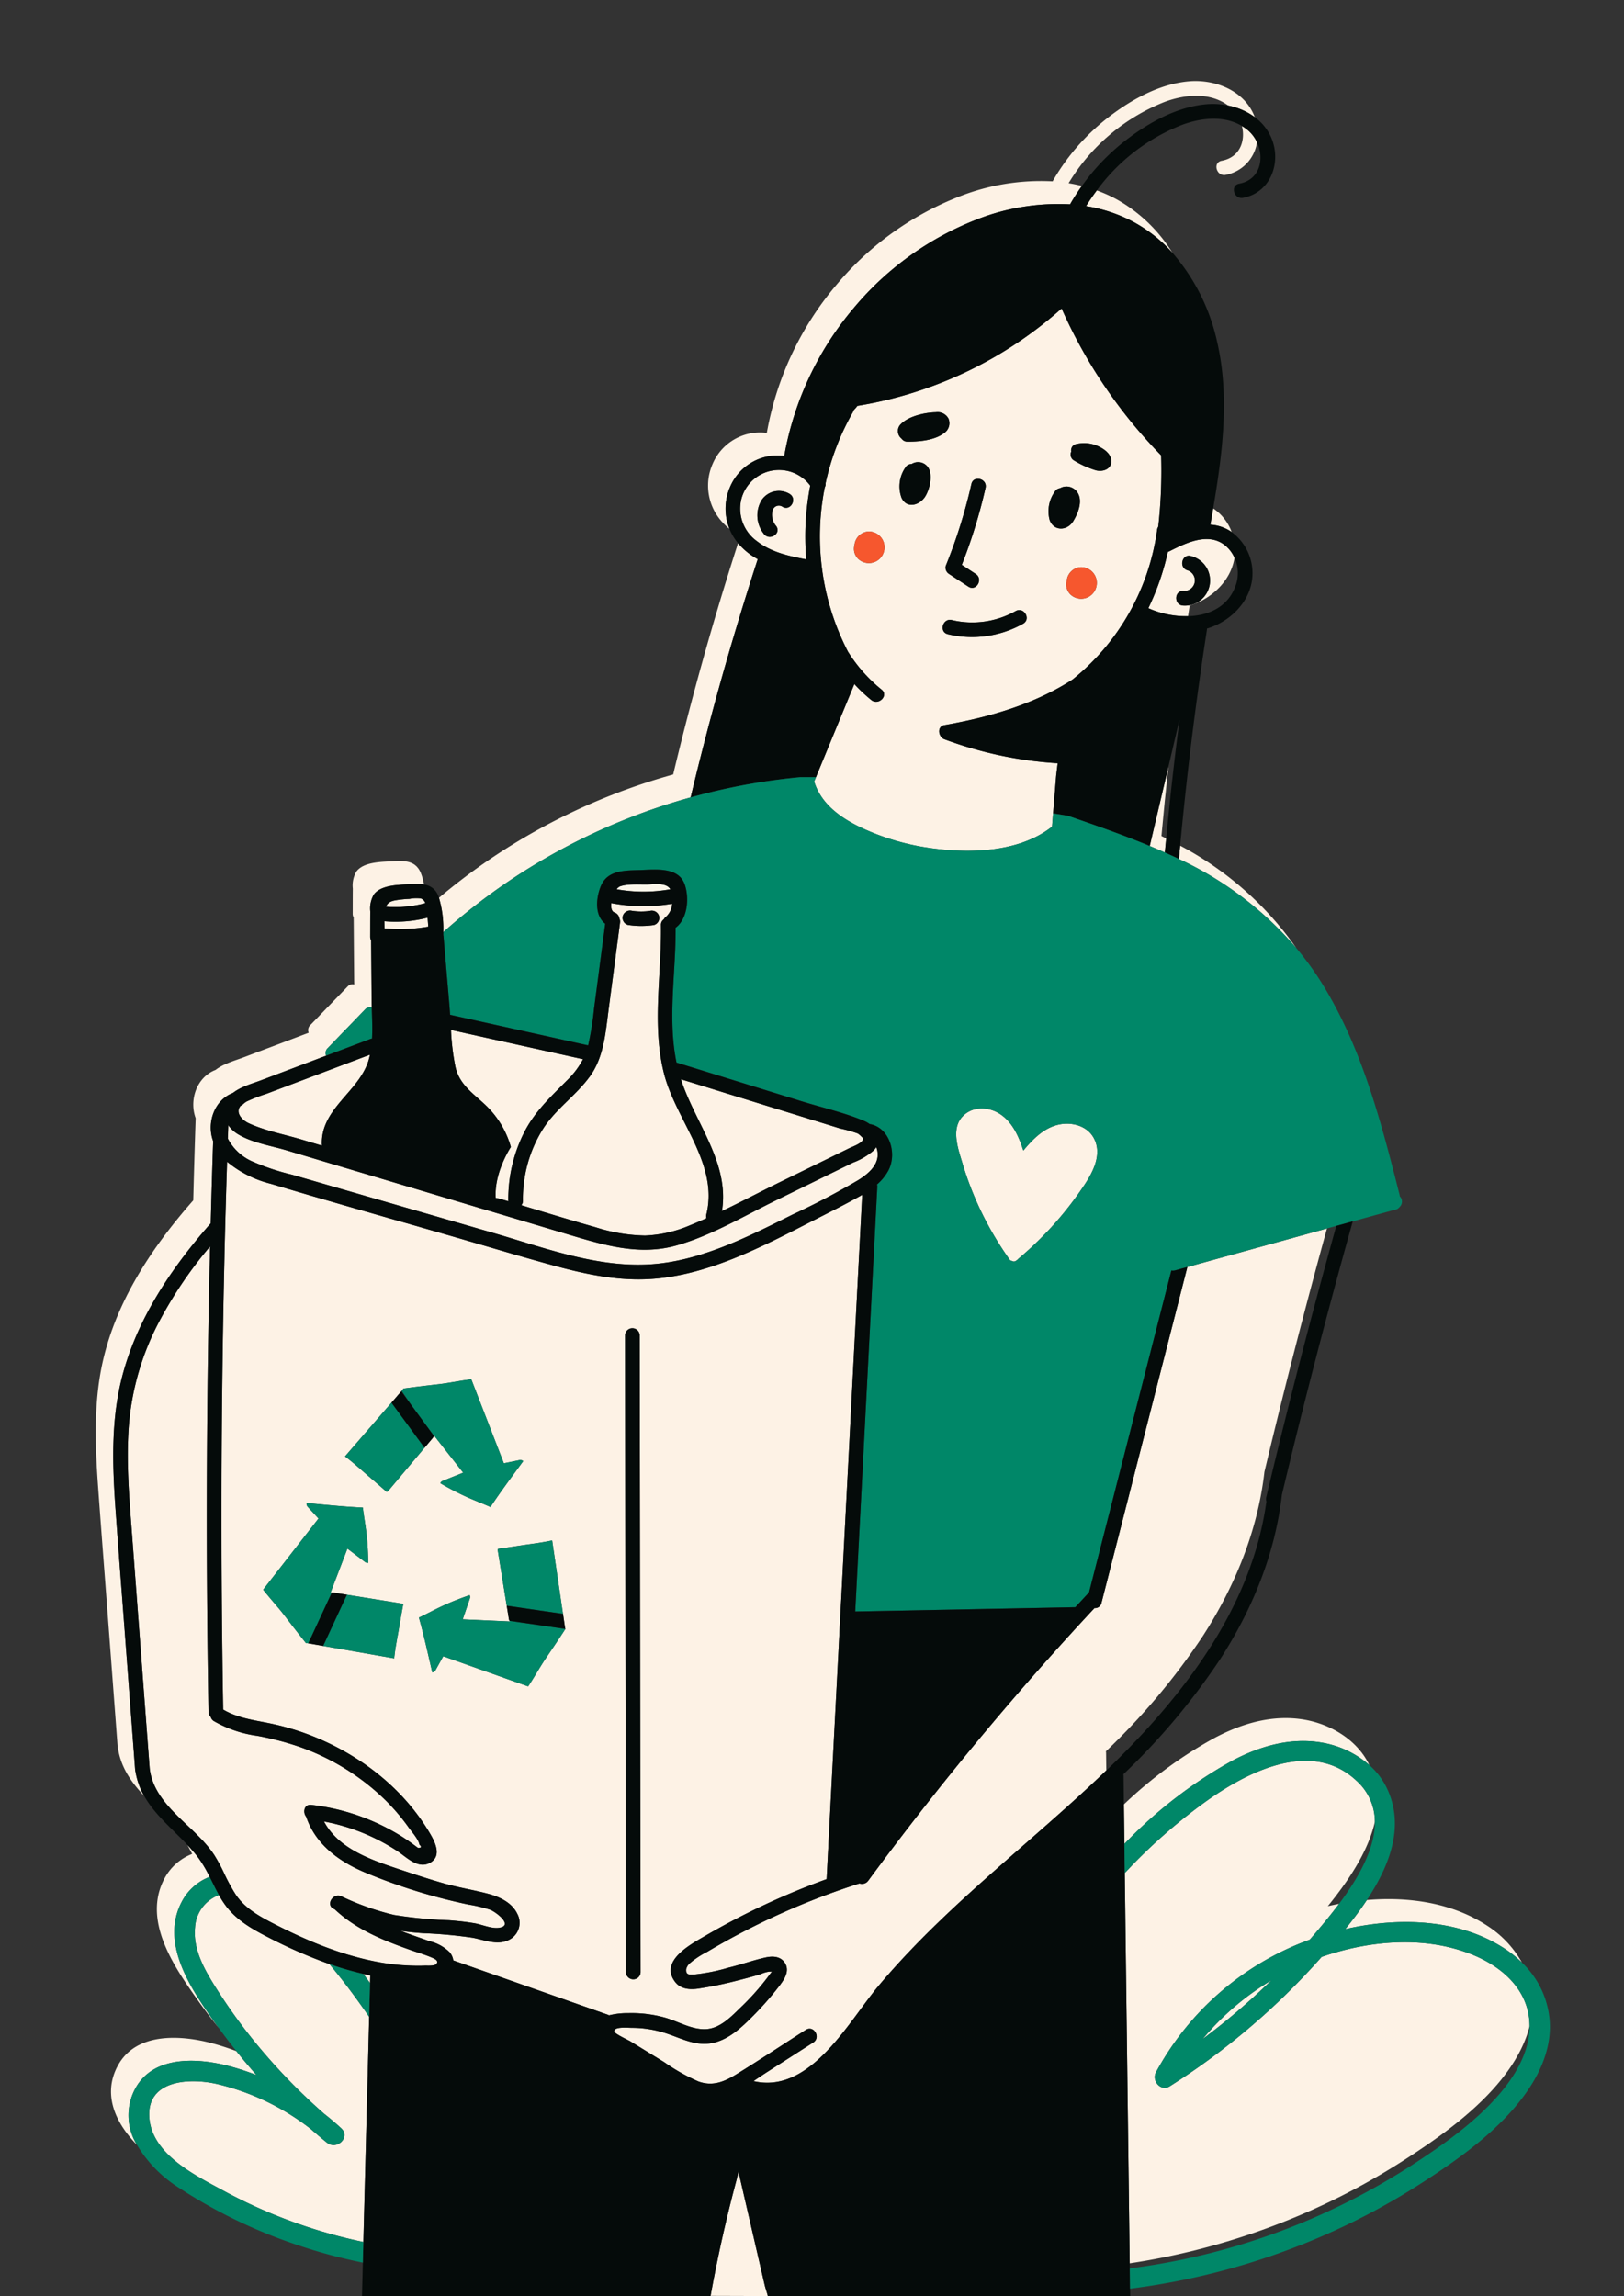 <svg xmlns="http://www.w3.org/2000/svg" xmlns:xlink="http://www.w3.org/1999/xlink" width="303.638" height="429.282" viewBox="0 0 303.638 429.282">
  <rect x="0" y="0" width="303.638" height="429.282" fill="#333333" stroke="none"/>
  <defs>
    <clipPath id="clip-path">
      <rect id="Прямоугольник_85" data-name="Прямоугольник 85" width="303.638" height="429.282" transform="translate(64.368 988.376)" fill="none"/>
    </clipPath>
  </defs>
  <g id="Сгруппировать_160" data-name="Сгруппировать 160" transform="translate(-64.368 -988.378)">
    <g id="Сгруппировать_135" data-name="Сгруппировать 135" transform="translate(0 0.002)" clip-path="url(#clip-path)">
      <path id="Контур_345" data-name="Контур 345" d="M276.318,1029.879a27.152,27.152,0,0,1,7.24,5.735,28.783,28.783,0,0,0-10.5-10.024,26.816,26.816,0,0,0-3.622-1.61c-.712.951-1.385,1.927-2.005,2.93a28.12,28.12,0,0,1,8.89,2.969" fill="#fdf2e5"/>
      <path id="Контур_346" data-name="Контур 346" d="M294.505,1087.735c.051.034.1.073.149.108a9.06,9.06,0,0,0-3.412-4.4c-.014-.01-.029-.018-.043-.027q-.258,1.527-.522,3.044a7.691,7.691,0,0,1,3.828,1.272" fill="#fdf2e5"/>
      <path id="Контур_347" data-name="Контур 347" d="M297.751,1012.779a8.523,8.523,0,0,0-1.18-.849c.7,2.8-.388,5.869-3.777,6.5-1.73.321-1,2.961.729,2.641a7.278,7.278,0,0,0,5.866-6.1,6.571,6.571,0,0,0-1.638-2.192" fill="#fdf2e5"/>
      <path id="Контур_348" data-name="Контур 348" d="M200.861,1079.424A9.659,9.659,0,0,1,211,1073.6a58.617,58.617,0,0,1,13.143-27.819,56.87,56.87,0,0,1,22.779-16.342,41.71,41.71,0,0,1,17.517-2.866q1.023-1.776,2.211-3.439-1.233-.306-2.486-.511a36.664,36.664,0,0,1,17.99-15.209c3.788-1.4,8.447-1.842,11.845.694a12.464,12.464,0,0,1,4.971,2.165c-.04-.106-.079-.212-.122-.316-1.947-4.7-7.333-6.788-12.143-6.382-5.456.461-10.66,3.335-14.939,6.6a40.774,40.774,0,0,0-10.589,12.1,41.709,41.709,0,0,0-17.517,2.866,56.88,56.88,0,0,0-22.78,16.342,58.607,58.607,0,0,0-13.142,27.819,9.66,9.66,0,0,0-10.141,5.826,10.072,10.072,0,0,0,1.449,10.431,12.037,12.037,0,0,0,1.716,1.694,10.173,10.173,0,0,1,.1-7.836" fill="#fdf2e5"/>
      <path id="Контур_349" data-name="Контур 349" d="M306.744,1165.62a61.717,61.717,0,0,0-21.724-19.153c-.078.832-.159,1.663-.234,2.495a64.612,64.612,0,0,1,21.958,16.658" fill="#fdf2e5"/>
      <path id="Контур_350" data-name="Контур 350" d="M345.781,1352.723a21.153,21.153,0,0,1,3.143,2.542,19.425,19.425,0,0,0-6.406-6.831c-6.522-4.321-14.678-5.532-22.592-4.856-1.259,1.9-2.642,3.724-4.03,5.437,9.947-2.281,21.324-1.964,29.885,3.708" fill="#fdf2e5"/>
      <path id="Контур_351" data-name="Контур 351" d="M294.639,1317.6c5.188-2.773,11.005-4.477,16.9-3.449a18.063,18.063,0,0,1,8.842,4.183c-.052-.109-.1-.218-.155-.326-2.3-4.475-7.105-7.3-11.949-8.146-5.894-1.028-11.712.676-16.9,3.449A80.456,80.456,0,0,0,274.5,1325.7l.093,7.388a84.47,84.47,0,0,1,20.043-15.485" fill="#fdf2e5"/>
      <path id="Контур_352" data-name="Контур 352" d="M286.5,1103.569c.084-.549.164-1.1.249-1.648a1.469,1.469,0,0,0,.015-.328c.317-.095.632-.2.945-.32,3.609-1.4,6.734-4.494,7.432-8.4.014-.081.021-.162.033-.242a6.189,6.189,0,0,0-2.054-2.532c-3.116-2.184-7.168-.149-10.11,1.329a1.579,1.579,0,0,1-.29.112,47.54,47.54,0,0,1-3.647,10.524,17.245,17.245,0,0,0,7.427,1.5m-.892-4.721a1.976,1.976,0,0,0,.747-3.862c-1.674-.538-.954-3.181.728-2.641a4.7,4.7,0,0,1-1.475,9.242c-1.762-.045-1.763-2.784,0-2.739" fill="#fdf2e5"/>
      <path id="Контур_353" data-name="Контур 353" d="M262.406,1198.593c-2.83.584-4.9,2.716-6.706,4.872-.828-2.527-1.9-5.068-4.121-6.667-2.115-1.52-5.2-1.754-7.148.193-2.315,2.311-.955,6.029-.159,8.711a61.208,61.208,0,0,0,3.443,8.958,62.212,62.212,0,0,0,5.41,9.177.558.558,0,0,0,.446.256.637.637,0,0,0,.742-.018l.259-.18a.632.632,0,0,0,.185-.192,64.5,64.5,0,0,0,12.458-13.96c1.606-2.446,3.2-5.641,1.7-8.533-1.21-2.341-4.062-3.123-6.511-2.617" fill="#fdf2e5"/>
      <path id="Контур_354" data-name="Контур 354" d="M275.587,1411.489a131.83,131.83,0,0,0,32.752-9.393,128.747,128.747,0,0,0,18.636-9.959c5.74-3.706,11.541-7.783,16.2-12.82,3.161-3.419,6.024-7.574,7.178-12.149a12.274,12.274,0,0,0-.382-3.075c-1.26-4.915-5.45-8.255-9.951-10.154-8.88-3.748-19.47-2.89-28.548.266a132.128,132.128,0,0,1-28.379,24.176c-1.679,1.065-3.441-.995-2.6-2.6a53.385,53.385,0,0,1,28.755-24.793c.37-.425.741-.849,1.105-1.279,1.295-1.527,2.849-3.377,4.377-5.422q-1.057.2-2.1.436c3.774-4.654,7.508-10.121,8.8-15.763a10.265,10.265,0,0,0-3.382-7.629c-8.505-8.08-20.836-1.538-28.582,4.078a102.03,102.03,0,0,0-14.8,13.123q.025,1.974.05,3.949.437,34.5.872,69.005" fill="#fdf2e5"/>
      <path id="Контур_355" data-name="Контур 355" d="M271.139,1315.776a126.166,126.166,0,0,0,18.111-21.539c6.007-9.293,10.272-19.68,11.529-30.717q5.451-22.844,11.691-45.489l-26.1,7.2q-8.031,31.4-16.063,62.8A1.226,1.226,0,0,1,269,1289a573.077,573.077,0,0,0-42.3,50.961,1.427,1.427,0,0,1-1.636.508,137.5,137.5,0,0,0-28.5,12.8,16.15,16.15,0,0,0-3.206,2.105,2.137,2.137,0,0,0-.7,1.124c-.1,1.127.669,1.034,1.412,1.007a35.184,35.184,0,0,0,6.531-1.3c2.314-.55,4.575-1.377,6.891-1.891,1.241-.275,2.658-.26,3.493.836,1.179,1.549.049,3.234-.948,4.527a56.2,56.2,0,0,1-4.347,5.016c-2.765,2.822-6,6.079-10.277,5.734-2.221-.179-4.226-1.17-6.308-1.871a20.741,20.741,0,0,0-6.635-1.1c-.754,0-3.371-.258-3.27.679.046.426,2.545,1.563,3.021,1.854l6.343,3.9a36.246,36.246,0,0,0,6.4,3.607c2.63.939,4.772.077,7.027-1.312,4.39-2.705,8.695-5.559,13.038-8.34,1.49-.954,2.862,1.418,1.382,2.365l-8.557,5.479c-.865.553-1.731,1.149-2.611,1.732,10.636,2.494,17.736-11.076,23.408-17.829,12.611-15.013,28.493-26.707,42.562-40.25q-.021-1.629-.041-3.258a1.539,1.539,0,0,0-.034-.3" fill="#fdf2e5"/>
      <path id="Контур_356" data-name="Контур 356" d="M216.582,1134.454c1.277,4.183,4.889,6.78,8.7,8.6a44.991,44.991,0,0,0,12.766,3.831c7.419,1.091,16.832.918,23.013-3.97q.1-1.237.2-2.474l.573-7.046.283-2.331a73.652,73.652,0,0,1-21.181-4.486c-1.131-.421-1.46-2.384,0-2.641,8.4-1.479,16.812-3.9,23.955-8.518a43.364,43.364,0,0,0,15.82-27.993,1.466,1.466,0,0,1,.213-.595,94.177,94.177,0,0,0,.536-13.319,93.316,93.316,0,0,1-18.605-27.469,75.58,75.58,0,0,1-38.2,18.212,1.835,1.835,0,0,1-.2.273l-.508.577a1.446,1.446,0,0,1-.146.38,46.605,46.605,0,0,0-5.079,13.251,1.121,1.121,0,0,1-.147.735,46.868,46.868,0,0,0,4.317,30.7,28.475,28.475,0,0,0,6.309,7.133c1.369,1.112-.58,3.039-1.937,1.937a29.781,29.781,0,0,1-3.16-2.979q-3.591,8.7-7.183,17.408c-.086.207-.171.413-.256.62a1.661,1.661,0,0,1-.09.168m20.8-53.306c-1.02,1.672-3.452,2.418-4.448.3a6.178,6.178,0,0,1,.738-5.705,1.321,1.321,0,0,1,1.136-.622,2.292,2.292,0,0,1,3.113.673c.892,1.417.282,4.009-.539,5.355m31.856,17.279a2.912,2.912,0,0,1-4.671,1.124,2.615,2.615,0,0,1-.74-2.624,2.787,2.787,0,0,1,2.672-2.533,2.955,2.955,0,0,1,2.739,4.033m-3.612-27.042a6.3,6.3,0,0,1,3.83.3c1.129.47,2.562,1.385,2.688,2.722.156,1.666-1.592,2.253-2.926,1.873a17.7,17.7,0,0,1-4.015-1.814,1.272,1.272,0,0,1-.539-1.668,1.188,1.188,0,0,1,.962-1.417m-4.009,8.861a1.335,1.335,0,0,1,.953-.6,2.448,2.448,0,0,1,3,.469c1.439,1.58.412,4.142-.544,5.708-1.1,1.8-3.616,1.918-4.4-.22a6.294,6.294,0,0,1,.99-5.352m-5.963,24.727a19.509,19.509,0,0,1-14.054,1.958c-1.719-.4-.987-3.041.728-2.641a16.587,16.587,0,0,0,11.944-1.682c1.543-.858,2.923,1.508,1.382,2.365m-7.021-25.385a98.408,98.408,0,0,1-4.433,14.378l2.6,1.707c1.469.965.1,3.336-1.382,2.365l-3.583-2.354a1.38,1.38,0,0,1-.629-1.546,98.394,98.394,0,0,0,4.787-15.278c.389-1.721,3.029-.988,2.641.728m-15.862-11.906c1.465-1.526,4.513-2.194,6.542-2.239a2.3,2.3,0,0,1,2.4,1.2,2.224,2.224,0,0,1-.766,2.647c-1.789,1.4-4.758,1.669-6.938,1.636a1.263,1.263,0,0,1-1.065-.549,1.969,1.969,0,0,1-.284-.279,1.8,1.8,0,0,1,.113-2.42m-3.226,24.085a2.911,2.911,0,0,1-4.671,1.124,2.615,2.615,0,0,1-.74-2.624,2.787,2.787,0,0,1,2.672-2.533,2.955,2.955,0,0,1,2.739,4.033" fill="#fdf2e5"/>
      <path id="Контур_357" data-name="Контур 357" d="M282.408,1145.113c-.295-.146-.587-.3-.885-.44q.583-6.486,1.3-12.957l-3.486,14.816q1.418.59,2.821,1.215c.081-.878.17-1.756.254-2.634" fill="#fdf2e5"/>
      <path id="Контур_358" data-name="Контур 358" d="M89.678,1378.788c3.412-6.242,11.744-5.711,17.606-4.148a48.092,48.092,0,0,1,5.042,1.657q-1.941-2.188-3.77-4.479a47.439,47.439,0,0,0-4.534-1.467c-5.862-1.563-14.195-2.095-17.607,4.148-2.985,5.461-.374,10.838,3.551,14.836a10.485,10.485,0,0,1-.288-10.547" fill="#fdf2e5"/>
      <path id="Контур_359" data-name="Контур 359" d="M199.344,1214.782c3.68-1.763,7.3-3.679,10.945-5.461l8.344-4.082,4.493-2.2c.675-.331,2.746-1.035,2.6-1.877a6.151,6.151,0,0,0-.952-.873,24.057,24.057,0,0,0-3.314-.944l-4.5-1.392-9-2.784-16.285-5.038c.024.075.046.15.07.224,2.717,8.143,9.05,15.46,7.6,24.424" fill="#fdf2e5"/>
      <path id="Контур_360" data-name="Контур 360" d="M98.555,1343.524a9.876,9.876,0,0,1,5-4.276,22.331,22.331,0,0,0-2.366-3.917c-.561-.708-1.161-1.385-1.78-2.044.31.548.6,1.107.884,1.671a9.881,9.881,0,0,0-5,4.277c-4.54,7.965,1.592,16.78,6.125,23.159q1.879,2.644,3.907,5.171c-.213-.295-.433-.584-.644-.881-4.533-6.38-10.665-15.195-6.125-23.16" fill="#fdf2e5"/>
      <path id="Контур_361" data-name="Контур 361" d="M114.623,1310.515a47.564,47.564,0,0,1,8.244,2.446c9.03,3.61,17.093,9.91,22.015,18.384.951,1.636,2.066,4.137-.17,5.3-2.258,1.177-4.35-1.1-6.08-2.238a37.494,37.494,0,0,0-13.683-5.509c2.638,5.03,8.679,7.134,13.825,8.853,2.9.969,5.8,1.937,8.747,2.764,2.7.757,5.465,1.187,8.164,1.911,2.126.57,4.408,1.644,5.4,3.732a3.544,3.544,0,0,1-1.567,4.873c-2.163,1.086-4.589.006-6.787-.4a84.674,84.674,0,0,0-9.236-.851c-1.424-.1-2.845-.241-4.254-.448,1.805.683,3.632,1.3,5.449,1.948a7.931,7.931,0,0,1,3.737,2.05,2.971,2.971,0,0,1,.691,1.536L177.953,1365a1.529,1.529,0,0,1,.285.134,14.053,14.053,0,0,1,3.59-.408,23.211,23.211,0,0,1,6.772.81c2.507.686,5.064,2.3,7.727,2.18,2.647-.123,4.7-2.285,6.49-4.021a47.2,47.2,0,0,0,5.475-6.207c.533-.743.512-.477-.067-.532a5.936,5.936,0,0,0-1.689.5q-1.935.575-3.894,1.069a73.349,73.349,0,0,1-7.716,1.612c-1.572.22-3.27.117-4.313-1.232-3.066-3.966,3.069-7.141,5.7-8.675a139.907,139.907,0,0,1,22.622-10.564c0-.04-.008-.076-.006-.118l1.473-28.329,1.146-22.047q.047-.918.1-1.836,1.965-37.8,3.929-75.593c-.163.1-.327.19-.49.281-2.729,1.53-5.539,2.931-8.325,4.352-9.886,5.04-20.551,10.8-31.893,11.157-5.761.182-11.471-1.065-17-2.575-5.879-1.606-11.719-3.366-17.572-5.059-11.771-3.406-23.579-6.7-35.317-10.222a20.611,20.611,0,0,1-8.153-4.118q-.277,8.782-.491,17.566-.986,42.414-.247,84.843c2.606,1.546,5.592,1.95,8.529,2.543m69.353-72.5q.018,13.148.037,26.294l.129,92.757a1.37,1.37,0,0,1-2.739,0l-.037-26.293-.129-92.758a1.37,1.37,0,0,1,2.739,0M166.7,1276.531c.3-.059.6-.121.9-.181q1.013,6.866,2.026,13.731.084.564.167,1.128t.164,1.113l.06.408,0,.03a.85.85,0,0,1,.069.116l-.011.018c-1.2,1.862-2.445,3.7-3.69,5.531-1.132,1.666-2.119,3.493-3.262,5.19a.77.77,0,0,1-.208-.045L147.242,1298l-1.451,2.611a.894.894,0,0,1-.6.41c-.8-3.425-1.546-6.864-2.5-10.25,1.594-.743,3.144-1.613,4.735-2.323a50.163,50.163,0,0,1,4.753-1.872.8.8,0,0,1,.042.609l-1.338,3.913,8.86.4a.607.607,0,0,1-.107-.128.724.724,0,0,1-.068-.126.769.769,0,0,1-.052-.176c-.051-.314-.1-.628-.152-.941q-.128-.79-.256-1.581l-1.662-10.27a.611.611,0,0,1,.055-.368c.214-.031.429-.06.643-.089,1.44-.2,2.875-.427,4.313-.637,1.416-.207,2.841-.382,4.245-.659m-29.14-25.93,1.143-1.321.686-.793.05-.058.27-.311.021-.022a.964.964,0,0,1,.043-.128c2.2-.306,4.411-.563,6.62-.817,2-.23,4.03-.674,6.061-.915a.792.792,0,0,1,.1.186q3.007,7.758,6.016,15.515l2.926-.6a.9.9,0,0,1,.7.186c-2.072,2.842-4.192,5.651-6.134,8.584-1.6-.722-3.274-1.329-4.851-2.071a50.278,50.278,0,0,1-4.52-2.38.8.8,0,0,1,.435-.429l3.837-1.54q-2.737-3.489-5.476-6.977a.621.621,0,0,1-.011.084.742.742,0,0,1-.067.215.732.732,0,0,1-.1.154l-.613.729-.958,1.139q-3.386,4.024-6.77,8.048a.6.6,0,0,1-.315.2l-.487-.429c-1.088-.963-2.2-1.9-3.3-2.853-1.081-.937-2.144-1.9-3.27-2.786-.241-.19-.485-.377-.727-.566l8.685-10.038m-23.86,34.788,10.217-13.135-2.022-2.2a.9.9,0,0,1-.2-.7c3.5.318,7,.692,10.517.851.2,1.746.543,3.491.716,5.225a50.222,50.222,0,0,1,.282,5.1.8.8,0,0,1-.592-.152l-3.293-2.5-3.171,8.283a.684.684,0,0,1,.264-.08.329.329,0,0,1,.033-.006.811.811,0,0,1,.183.006l.941.152,1.649.265,10.2,1.642a.609.609,0,0,1,.333.168q-.059.32-.118.638c-.267,1.429-.5,2.864-.752,4.3-.249,1.409-.532,2.817-.71,4.237-.039.3-.075.61-.112.914l-13.284-2.327-1.511-.265-1.108-.195-.155-.027-.251-.044c-.01,0-.019-.005-.029-.007a.87.87,0,0,1-.132.029c-1.395-1.732-2.751-3.494-4.1-5.259-1.226-1.6-2.649-3.11-3.9-4.729a.75.75,0,0,1,.107-.183" fill="#fdf2e5"/>
      <path id="Контур_362" data-name="Контур 362" d="M165.754,1199.639a24.6,24.6,0,0,0-3.614,13.181,1.269,1.269,0,0,1-.3.866c4.639,1.4,9.276,2.816,13.937,4.137a32.131,32.131,0,0,0,9.216,1.537,23.7,23.7,0,0,0,8.457-1.952c1.006-.4,2-.839,3-1.284a1.348,1.348,0,0,1-.014-.722c2.329-9.444-5.649-17.55-7.89-26.21-2.36-9.121-.458-18.606-.6-27.869a1.217,1.217,0,0,1,.536-1.08,1.275,1.275,0,0,1,.376-.456,3.555,3.555,0,0,0,1.179-2.458,32.019,32.019,0,0,1-11.372-.114c-.106.826.031,1.544.594,1.751a1.366,1.366,0,0,1,.913,1.15,1.174,1.174,0,0,1,.12.735l-2.163,16.449c-.565,4.3-.893,8.8-3.548,12.409s-6.448,6.068-8.822,9.93m15.059-40.041a1.413,1.413,0,0,1,1.685-.956,11.7,11.7,0,0,0,3.4.019,1.405,1.405,0,0,1,1.684.957,1.378,1.378,0,0,1-.956,1.684,16.138,16.138,0,0,1-4.862-.019,1.38,1.38,0,0,1-.956-1.685" fill="#fdf2e5"/>
      <path id="Контур_363" data-name="Контур 363" d="M207.338,1415.569q-.405-1.752-.809-3.5-.77-3.328-1.538-6.656l-1.538-6.656q-.405-1.752-.809-3.5c-.036-.155-.089-.578-.161-1.058-.156.647-.291,1.246-.315,1.335q-.453,1.681-.884,3.369-.82,3.205-1.56,6.431-1.4,6.1-2.508,12.257,5.356.006,10.711.033c-.174-.713-.451-1.449-.589-2.048" fill="#fdf2e5"/>
      <path id="Контур_364" data-name="Контур 364" d="M155.752,1195.571a17.213,17.213,0,0,1,4.132,7.233s-3.151,4.721-2.831,9.514l.767.157,1.6.48c0-.045-.014-.088-.015-.136a27.555,27.555,0,0,1,2.969-12.748c2.005-3.956,5.048-6.727,8.116-9.825a15.509,15.509,0,0,0,2.881-3.856l-24.681-5.468a44.922,44.922,0,0,0,.821,6.862c.806,3.664,3.82,5.271,6.245,7.787" fill="#fdf2e5"/>
      <path id="Контур_365" data-name="Контур 365" d="M111.528,1205.5a44.114,44.114,0,0,0,7.434,2.482l8.017,2.319,29.627,8.572c9.336,2.7,19.086,6.412,28.951,5.894,9.58-.5,18.586-5.134,27.011-9.336a138.834,138.834,0,0,0,12.308-6.459c1.558-.986,3.39-2.421,3.582-4.4a3.871,3.871,0,0,0-.251-1.756,3.732,3.732,0,0,1-.485.632,12.742,12.742,0,0,1-3.856,2.274l-4.493,2.2-9.948,4.867c-6.028,2.948-12.114,6.6-18.6,8.426-6.816,1.921-13.3,0-19.862-1.956l-21.259-6.348-21.259-6.347-10.455-3.122c-2.991-.893-6.613-1.438-9.284-3.131a5.91,5.91,0,0,1-1.662-1.592c0,.039.009.074.008.114-.028.8-.05,1.606-.077,2.41a9.445,9.445,0,0,0,4.558,4.263" fill="#fdf2e5"/>
      <path id="Контур_366" data-name="Контур 366" d="M110.887,1198.367c3.076,1.412,6.679,2.088,9.917,3.055l3.756,1.121c-.4-6.983,7.145-10.073,8.8-16.236.067-.252.126-.507.18-.763l-19.323,7.3a32.383,32.383,0,0,0-3.683,1.425,3.433,3.433,0,0,0-.767.584c-.067.061-.288.178-.409.255-1.022,1.181.146,2.62,1.528,3.255" fill="#fdf2e5"/>
      <path id="Контур_367" data-name="Контур 367" d="M143.881,1157.223l.011,0a1.332,1.332,0,0,0-.84-.882,6.524,6.524,0,0,0-2.111.076,21.567,21.567,0,0,0-2.56.259c-1.038.184-1.548.471-1.83,1.213a21.845,21.845,0,0,0,7.33-.664" fill="#fdf2e5"/>
      <path id="Контур_368" data-name="Контур 368" d="M144.438,1161.61q-.048-.838-.131-1.673a24.031,24.031,0,0,1-8.07.663c.005.444.021.891.039,1.334a30.962,30.962,0,0,0,8.162-.324" fill="#fdf2e5"/>
      <path id="Контур_369" data-name="Контур 369" d="M143.764,1355.854c.506-.017,1.85.116,2.207-.332.47-.591-.291-.936-.914-1.2-1.238-.532-2.57-.91-3.841-1.359-5.128-1.814-10.222-3.839-14.242-7.624-.006-.005-.009-.011-.015-.016l-.156-.069c-1.612-.707-.217-3.066,1.382-2.365a49.185,49.185,0,0,0,9.874,3.493,83.761,83.761,0,0,0,10.262.988c1.607.125,3.215.292,4.8.567,1.371.238,3.142,1.038,4.521.845,2.87-.4-.577-2.99-1.646-3.39a27.364,27.364,0,0,0-4.073-.967,107,107,0,0,1-19.224-5.961c-4.883-2.034-9.343-5.258-11.082-10.443-.686-.843-.378-2.384.948-2.223a40.542,40.542,0,0,1,16.925,5.916c.7.443,1.379.911,2.049,1.4l.987.732q.927.021.262-.63c-.187-1.013-1.488-2.448-2.061-3.26a38.552,38.552,0,0,0-5.623-6.286,43.734,43.734,0,0,0-14.526-8.649,54.325,54.325,0,0,0-8.144-2.138,22.29,22.29,0,0,1-8.082-2.753,1.321,1.321,0,0,1-.581-.772,1.285,1.285,0,0,1-.414-.958q-.211-12.153-.286-24.309-.186-31.349.577-62.693a78.309,78.309,0,0,0-9.75,14.481,50.19,50.19,0,0,0-5.4,18.533c-.6,7.053.049,14.139.58,21.174q1.636,21.7,3.272,43.4l.005.022c.829,7.025,8.513,10.7,12.085,16.188a30.892,30.892,0,0,1,1.815,3.355,35.171,35.171,0,0,0,1.971,3.679c.116.179.227.361.35.536,1.83,2.6,4.682,4.082,7.447,5.49,1.938.987,3.908,1.925,5.91,2.789a69.712,69.712,0,0,0,7.583,2.791c1.514.454,3.045.847,4.6,1.167a40.9,40.9,0,0,0,9.651.864" fill="#fdf2e5"/>
      <path id="Контур_370" data-name="Контур 370" d="M133.588,1357.669c-.432-.087-.862-.181-1.291-.279q.636.847,1.254,1.7.02-.71.037-1.42" fill="#fdf2e5"/>
      <path id="Контур_371" data-name="Контур 371" d="M289.237,1369.549a128.785,128.785,0,0,0,12.836-10.962,49.876,49.876,0,0,0-12.836,10.962" fill="#fdf2e5"/>
      <path id="Контур_372" data-name="Контур 372" d="M158.1,1154.062a116.753,116.753,0,0,1,35.393-16.614q5.367-22.466,12.516-44.447c.011-.034.028-.061.04-.093a12.872,12.872,0,0,1-3.689-2.989q-6.9,21.377-12.13,43.24a116.761,116.761,0,0,0-35.393,16.614q-4.349,3.029-8.4,6.45a20.011,20.011,0,0,1,.8,6.416,116.6,116.6,0,0,1,10.864-8.577" fill="#fdf2e5"/>
      <path id="Контур_373" data-name="Контур 373" d="M89.633,1319.25q-.975-12.92-1.949-25.84c-.565-7.492-1.15-14.982-1.692-22.476-.515-7.135-.832-14.332.392-21.416,2.137-12.369,9.212-23.188,17.381-32.458q.2-7.679.451-15.356c-1.272-3.459.241-7.706,3.71-9.02,1.485-1.164,3.566-1.721,5.23-2.35l12.187-4.607a1.264,1.264,0,0,1,.288-1.406l7-7.242a1.22,1.22,0,0,1,1.24-.369c-.012-.456-.023-.909-.026-1.356l-.09-11.182a1.323,1.323,0,0,1-.177-.683c.006-1.57,0-3.14.017-4.71a5.178,5.178,0,0,1,.659-3.174c1.33-1.822,4.674-1.818,6.684-1.929a12.259,12.259,0,0,1,2.709.05,10.475,10.475,0,0,0-.61-2.173c-.994-2.378-3.133-2.29-5.362-2.166-2.01.111-5.353.107-6.683,1.929a5.163,5.163,0,0,0-.659,3.174c-.017,1.57-.012,3.14-.018,4.71a1.32,1.32,0,0,0,.178.682q.043,5.592.089,11.183c0,.447.014.9.026,1.356a1.218,1.218,0,0,0-1.24.369l-7,7.241a1.266,1.266,0,0,0-.287,1.407l-12.188,4.607c-1.664.629-3.744,1.185-5.229,2.349-3.47,1.315-4.982,5.562-3.711,9.02q-.257,7.679-.451,15.357c-8.168,9.27-15.243,20.089-17.381,32.458-1.224,7.084-.907,14.281-.391,21.416.541,7.494,1.127,14.984,1.692,22.476q.974,12.92,1.948,25.84a1.5,1.5,0,0,0,.071.348c.591,3.617,2.544,6.307,4.861,8.785a13.529,13.529,0,0,1-1.6-4.495,1.459,1.459,0,0,1-.071-.349" fill="#fdf2e5"/>
      <path id="Контур_374" data-name="Контур 374" d="M100.832,1348.76c-.374,4.042,1.733,7.767,3.81,11.066a104.316,104.316,0,0,0,6.795,9.567A111.634,111.634,0,0,0,125,1383.551q1.629,1.276,3.156,2.682c1.827,1.687-.828,4.2-2.683,2.684q-1.528-1.246-3.01-2.545a45.435,45.435,0,0,0-17.415-8.382c-5.106-1.206-13.4-.886-12.749,6.414.6,6.783,8.629,10.674,13.872,13.519a96.489,96.489,0,0,0,26.13,9.576q.543-21.044,1.088-42.088-.521-.762-1.052-1.517c-2-2.833-4.126-5.649-6.387-8.354a91.61,91.61,0,0,1-11.308-4.933c-3.029-1.543-6.013-3.219-8.083-5.993a18.283,18.283,0,0,1-1.263-1.969,6.888,6.888,0,0,0-4.463,6.115" fill="#fdf2e5"/>
      <path id="Контур_375" data-name="Контур 375" d="M205.936,1089.57c2.631,2.042,5.965,2.768,9.186,3.379a49.825,49.825,0,0,1,.737-13.789,7.28,7.28,0,0,0-12.814,2.268,7.489,7.489,0,0,0,2.891,8.142m.815-7.68a3.889,3.889,0,0,1,5.273-1.167c1.485.944.109,3.313-1.383,2.365a1.217,1.217,0,0,0-1.84.76,3.233,3.233,0,0,0,.707,2.893c1,1.463-1.379,2.832-2.365,1.383a5.528,5.528,0,0,1-.392-6.234" fill="#fdf2e5"/>
      <path id="Контур_376" data-name="Контур 376" d="M132.634,1177.079l-7,7.242a1.264,1.264,0,0,0-.287,1.406l4.313-1.63,3.92-1.482a1.441,1.441,0,0,1,.341-.082c.053-.954.054-1.919.037-2.88-.018-.989-.054-1.974-.081-2.943a1.221,1.221,0,0,0-1.24.369" fill="#008768"/>
      <path id="Контур_377" data-name="Контур 377" d="M206.055,1092.908c-.012.032-.029.059-.04.093q-7.147,21.965-12.516,44.448c1-.279,2-.541,3.011-.793a116.987,116.987,0,0,1,17.484-2.99h2.934q3.591-8.7,7.183-17.408a29.781,29.781,0,0,0,3.16,2.979c1.357,1.1,3.306-.825,1.937-1.937a28.458,28.458,0,0,1-6.309-7.133,46.866,46.866,0,0,1-4.317-30.7,1.125,1.125,0,0,0,.147-.736,46.605,46.605,0,0,1,5.079-13.251,1.473,1.473,0,0,0,.147-.38l.507-.577a1.835,1.835,0,0,0,.2-.273,75.58,75.58,0,0,0,38.2-18.212,93.316,93.316,0,0,0,18.605,27.469,94.177,94.177,0,0,1-.536,13.319,1.466,1.466,0,0,0-.213.595,43.364,43.364,0,0,1-15.82,27.993c-7.143,4.624-15.55,7.039-23.955,8.518-1.46.257-1.131,2.22,0,2.641a73.686,73.686,0,0,0,21.181,4.487l-.283,2.33-.573,7.046,2.7.433v0c.016.005.031.006.047.011,4.273,1.471,8.547,2.956,12.752,4.613q1.29.509,2.568,1.04l3.486-14.815q1.041-4.427,2.083-8.852-1.434,11.1-2.494,22.249c-.084.878-.173,1.755-.254,2.634.636.282,1.272.566,1.9.86.246.115.485.238.729.354.075-.831.157-1.663.235-2.494q1.89-20.2,4.994-40.258a1.469,1.469,0,0,0,.015-.328c.317-.094.633-.2.945-.319,3.609-1.4,6.734-4.494,7.432-8.4a9.539,9.539,0,0,0-3.753-9.32c-.05-.035-.1-.073-.149-.107a7.672,7.672,0,0,0-3.828-1.272q.262-1.518.522-3.045c1.74-10.318,3.121-20.942.716-31.233a37.531,37.531,0,0,0-8.357-16.572,27.12,27.12,0,0,0-7.24-5.735,28.12,28.12,0,0,0-8.89-2.969c.62-1,1.293-1.979,2.006-2.93a35.925,35.925,0,0,1,15.984-12.278c3.537-1.307,7.833-1.779,11.153.228a8.472,8.472,0,0,1,1.181.849,6.572,6.572,0,0,1,1.638,2.192c1.425,3.052.573,7.021-3.332,7.745-1.731.32-1,2.961.728,2.641,5.141-.953,7.2-6.576,5.326-11.113a9.46,9.46,0,0,0-3.141-3.972,12.444,12.444,0,0,0-4.971-2.165,14.3,14.3,0,0,0-4.031-.244c-5.455.461-10.66,3.335-14.939,6.6a40.572,40.572,0,0,0-8.379,8.666q-1.187,1.66-2.21,3.438a41.724,41.724,0,0,0-17.517,2.867,56.862,56.862,0,0,0-22.78,16.342A58.6,58.6,0,0,0,211,1073.6a9.66,9.66,0,0,0-10.14,5.825,10.173,10.173,0,0,0-.1,7.836,10.032,10.032,0,0,0,1.548,2.6l.055.063a12.837,12.837,0,0,0,3.689,2.989m76.668-1.367a1.487,1.487,0,0,0,.29-.112c2.942-1.478,6.994-3.512,10.11-1.328a6.189,6.189,0,0,1,2.055,2.531,6.906,6.906,0,0,1,.364,4.769c-1.3,4.323-5.043,6.05-9.039,6.169a17.24,17.24,0,0,1-7.426-1.5,47.618,47.618,0,0,0,3.646-10.525m-79.677-10.113a7.28,7.28,0,0,1,12.814-2.268,49.825,49.825,0,0,0-.737,13.789c-3.221-.611-6.555-1.337-9.186-3.379a7.488,7.488,0,0,1-2.891-8.142" fill="#050b0a"/>
      <path id="Контур_378" data-name="Контур 378" d="M189.7,1154.618c-.769-1.278-2.846-.93-4.284-.9-1.553.03-3.66-.164-5.137.362a1.5,1.5,0,0,0-.62.544,28.44,28.44,0,0,0,10.041,0" fill="#fbf7ea"/>
      <path id="Контур_379" data-name="Контур 379" d="M209.508,1086.741a3.235,3.235,0,0,1-.707-2.894,1.216,1.216,0,0,1,1.84-.759c1.492.948,2.868-1.421,1.383-2.365a3.89,3.89,0,0,0-5.273,1.167,5.526,5.526,0,0,0,.392,6.233c.986,1.449,3.36.081,2.365-1.382" fill="#050b0a"/>
      <path id="Контур_380" data-name="Контур 380" d="M285.611,1101.587a4.7,4.7,0,0,0,1.475-9.242c-1.682-.54-2.4,2.1-.728,2.641a1.976,1.976,0,0,1-.747,3.862c-1.763-.045-1.762,2.694,0,2.739" fill="#050b0a"/>
      <path id="Контур_381" data-name="Контур 381" d="M181.77,1161.282a16.167,16.167,0,0,0,4.861.02,1.379,1.379,0,0,0,.957-1.685,1.405,1.405,0,0,0-1.685-.956,11.7,11.7,0,0,1-3.4-.02,1.413,1.413,0,0,0-1.684.956,1.379,1.379,0,0,0,.956,1.685" fill="#050b0a"/>
      <path id="Контур_382" data-name="Контур 382" d="M284.786,1148.962c-.244-.117-.483-.239-.729-.354-.631-.3-1.267-.578-1.9-.861q-1.4-.622-2.821-1.215-1.279-.532-2.568-1.04c-4.205-1.657-8.48-3.143-12.752-4.613-.017-.006-.031-.006-.047-.011v0l-2.7-.433q-.1,1.237-.2,2.474c-6.181,4.889-15.6,5.062-23.013,3.97a44.955,44.955,0,0,1-12.766-3.831c-3.81-1.817-7.422-4.415-8.7-8.6a1.546,1.546,0,0,0,.09-.167l.255-.62h-2.933a116.987,116.987,0,0,0-17.484,2.99q-1.51.376-3.011.792a115.781,115.781,0,0,0-46.257,25.192c0,.18,0,.363,0,.54a1.446,1.446,0,0,1,.045.254l.227,2.651.86,10.083c.054.632.1,1.272.138,1.914l25.815,5.72a55.569,55.569,0,0,0,1.1-6.86q1.045-7.943,2.09-15.884c-2.01-1.551-1.742-4.864-.776-7.122,1.309-3.063,4.85-2.812,7.671-2.926,2.766-.112,6.868-.516,7.981,2.74.842,2.463.552,6.274-1.608,7.973-.035.028-.072.046-.108.07.065,8.337-1.535,16.995.169,25.221l23.376,7.23c3.846,1.19,7.952,2.11,11.666,3.665a5.3,5.3,0,0,1,1.073.606c3.7.616,5.183,5.472,3.51,8.658a9.291,9.291,0,0,1-2.136,2.633,1.364,1.364,0,0,1,.053.45l-1.472,28.329-2.511,48.308q-.07,1.371-.142,2.742l41.152-.8q1.2-1.3,2.4-2.586a1.483,1.483,0,0,1,.15-.131c0-.015.008-.03.011-.045q7.7-30.093,15.395-60.184a1.34,1.34,0,0,0,.683-.016l2.311-.638,26.1-7.2,1.741-.481,3.042-.839,7.65-2.112a1.576,1.576,0,0,0,.159-.044l.081-.023a1.248,1.248,0,0,0,.779-.381l.174-.185a1.389,1.389,0,0,0,0-1.936l-.015-.012a1.562,1.562,0,0,0-.043-.308c-3.41-13.408-6.925-27.082-14.2-39.005a58.206,58.206,0,0,0-5.093-7.085,64.6,64.6,0,0,0-21.958-16.658m-17.571,60.781a64.5,64.5,0,0,1-12.457,13.96.644.644,0,0,1-.185.192l-.259.18a.639.639,0,0,1-.742.018.558.558,0,0,1-.447-.256,62.3,62.3,0,0,1-5.41-9.177,61.175,61.175,0,0,1-3.442-8.959c-.8-2.681-2.156-6.4.158-8.71,1.949-1.947,5.033-1.713,7.148-.193,2.226,1.6,3.293,4.14,4.121,6.667,1.8-2.156,3.877-4.288,6.706-4.872,2.45-.506,5.3.276,6.512,2.617,1.495,2.892-.1,6.087-1.7,8.533" fill="#008768"/>
      <path id="Контур_383" data-name="Контур 383" d="M275.6,1412.432l-.012-.943q-.437-34.5-.872-69.005-.025-1.976-.05-3.949-.035-2.726-.069-5.451l-.093-7.388q-.034-2.664-.067-5.327a1.619,1.619,0,0,0-.034-.3,126.168,126.168,0,0,0,18.111-21.539c6.007-9.293,10.271-19.68,11.529-30.716q6.05-25.35,13.066-50.453c.012-.044.014-.084.022-.126a1.367,1.367,0,0,0,.123-.52l-3.042.84q-7.037,25.236-13.1,50.73a1.348,1.348,0,0,0,.036.778c-2.629,19.218-14.808,35.428-28.3,48.705-.539.53-1.086,1.05-1.63,1.574-14.069,13.543-29.951,25.237-42.562,40.25-5.672,6.753-12.772,20.323-23.409,17.829.88-.583,1.747-1.178,2.612-1.732l8.557-5.479c1.48-.947.108-3.319-1.382-2.364-4.343,2.78-8.648,5.634-13.038,8.339-2.256,1.389-4.4,2.252-7.027,1.312a36.185,36.185,0,0,1-6.4-3.607l-6.343-3.894c-.476-.292-2.975-1.429-3.021-1.855-.1-.937,2.515-.679,3.27-.679a20.741,20.741,0,0,1,6.635,1.1c2.082.7,4.087,1.692,6.308,1.871,4.276.345,7.512-2.912,10.277-5.734a56.062,56.062,0,0,0,4.347-5.016c1-1.293,2.127-2.977.948-4.527-.835-1.1-2.252-1.111-3.493-.836-2.316.514-4.577,1.341-6.891,1.891a35.094,35.094,0,0,1-6.531,1.3c-.744.027-1.514.12-1.412-1.007a2.131,2.131,0,0,1,.7-1.124,16.171,16.171,0,0,1,3.205-2.105,137.426,137.426,0,0,1,28.5-12.8,1.43,1.43,0,0,0,1.636-.509A573.046,573.046,0,0,1,269,1289a1.227,1.227,0,0,0,1.308-.967q8.031-31.4,16.063-62.8l-2.312.639a1.346,1.346,0,0,1-.682.015q-7.7,30.093-15.395,60.184l-.011.045a1.631,1.631,0,0,0-.15.131q-1.206,1.289-2.4,2.586l-41.151.8q.07-1.371.142-2.742l2.511-48.307,1.472-28.329a1.37,1.37,0,0,0-.053-.451,9.291,9.291,0,0,0,2.136-2.633c1.673-3.185.192-8.042-3.511-8.658a5.264,5.264,0,0,0-1.072-.6c-3.714-1.555-7.82-2.475-11.667-3.665l-23.375-7.231c-1.7-8.226-.1-16.883-.17-25.221.037-.024.074-.042.109-.069,2.16-1.7,2.45-5.51,1.608-7.974-1.113-3.256-5.215-2.852-7.981-2.74-2.821.114-6.363-.136-7.672,2.926-.965,2.259-1.234,5.572.776,7.123q-1.044,7.941-2.089,15.883a55.76,55.76,0,0,1-1.1,6.86l-25.816-5.719c-.04-.643-.083-1.283-.137-1.914l-.861-10.084-.226-2.651a1.532,1.532,0,0,0-.045-.253c0-.177,0-.36,0-.541a20.048,20.048,0,0,0-.8-6.417c-.046-.127-.087-.258-.138-.381a3.269,3.269,0,0,0-2.653-2.116,12.26,12.26,0,0,0-2.709-.05c-2.01.112-5.354.107-6.684,1.929a5.18,5.18,0,0,0-.659,3.174c-.016,1.57-.011,3.14-.017,4.71a1.323,1.323,0,0,0,.177.683q.045,5.591.09,11.182c0,.447.014.9.026,1.356.026.97.063,1.954.081,2.943.017.962.015,1.926-.037,2.88a1.429,1.429,0,0,0-.341.082l-3.92,1.482-4.314,1.63-12.187,4.607c-1.664.629-3.745,1.186-5.23,2.35-3.469,1.315-4.982,5.561-3.711,9.02q-.255,7.677-.45,15.356c-8.169,9.27-15.244,20.089-17.381,32.458-1.224,7.084-.907,14.281-.392,21.417.542,7.493,1.127,14.984,1.692,22.476q.975,12.92,1.949,25.839a1.459,1.459,0,0,0,.071.349,13.491,13.491,0,0,0,1.6,4.495c1.976,3.514,5.258,6.163,8.108,9.194.619.659,1.219,1.335,1.78,2.044a22.262,22.262,0,0,1,2.366,3.916c.571,1.138,1.116,2.291,1.74,3.4a18.122,18.122,0,0,0,1.262,1.969c2.07,2.775,5.054,4.45,8.083,5.994a91.753,91.753,0,0,0,11.308,4.932,59.35,59.35,0,0,0,6.347,1.85q.645.147,1.292.279-.018.71-.037,1.42-.081,3.161-.163,6.322-.545,21.043-1.088,42.088-.05,1.93-.1,3.859-.084,3.276-.169,6.553c-.008.291-.015.583-.023.875a1.363,1.363,0,0,0,.1.562l-17.747-.028a1.424,1.424,0,0,0,0,2.846l136.327.221,38.626.063a1.424,1.424,0,0,0,0-2.846l-13.625-.022q-.009-.719-.018-1.438l-.024-1.917-.048-3.8m-75.875-7.1q.739-3.225,1.56-6.431.431-1.687.884-3.369c.024-.09.159-.689.315-1.335.072.479.125.9.161,1.058q.405,1.752.809,3.5l1.538,6.656q.77,3.328,1.538,6.656.4,1.752.809,3.5c.138.6.416,1.334.589,2.048q-5.355-.03-10.711-.034,1.119-6.155,2.508-12.256m8.235-210.155,9,2.784,4.5,1.392a23.909,23.909,0,0,1,3.315.944,6.206,6.206,0,0,1,.952.873c.145.842-1.926,1.546-2.6,1.876l-4.493,2.2-8.344,4.082c-3.643,1.782-7.266,3.7-10.945,5.461,1.45-8.964-4.883-16.282-7.6-24.424-.025-.075-.046-.149-.07-.224l16.285,5.038m-27.679-41.095c1.477-.526,3.584-.332,5.137-.362,1.438-.027,3.516-.376,4.284.9a28.44,28.44,0,0,1-10.041,0,1.5,1.5,0,0,1,.62-.544m-5.7,35.631c2.654-3.609,2.982-8.112,3.547-12.409q1.082-8.225,2.164-16.449a1.181,1.181,0,0,0-.12-.735,1.368,1.368,0,0,0-.913-1.15c-.564-.207-.7-.925-.6-1.751a32.024,32.024,0,0,0,11.373.114,3.556,3.556,0,0,1-1.18,2.458,1.277,1.277,0,0,0-.376.456,1.218,1.218,0,0,0-.536,1.08c.144,9.263-1.758,18.748.6,27.869,2.241,8.66,10.219,16.766,7.891,26.21a1.348,1.348,0,0,0,.013.722c-.994.445-1.991.879-3,1.284a23.694,23.694,0,0,1-8.457,1.952,32.131,32.131,0,0,1-9.216-1.537c-4.661-1.321-9.3-2.734-13.937-4.137a1.264,1.264,0,0,0,.3-.866,24.6,24.6,0,0,1,3.614-13.181c2.375-3.862,6.171-6.324,8.823-9.93m-1.21-3.318a15.5,15.5,0,0,1-2.881,3.856c-3.068,3.1-6.111,5.869-8.116,9.825a27.553,27.553,0,0,0-2.969,12.748c0,.048.011.09.015.136l-1.6-.481-.767-.157c-.32-4.793,2.832-9.513,2.832-9.513a17.219,17.219,0,0,0-4.133-7.233c-2.425-2.517-5.439-4.123-6.245-7.787a44.92,44.92,0,0,1-.821-6.862l24.681,5.468m-34.986-29.717a21.546,21.546,0,0,1,2.56-.259,6.524,6.524,0,0,1,2.111-.076,1.335,1.335,0,0,1,.84.882l-.011,0a21.873,21.873,0,0,1-7.33.664c.282-.743.792-1.029,1.83-1.213m5.926,3.263c.057.556.1,1.114.131,1.673a30.954,30.954,0,0,1-8.161.324c-.019-.443-.035-.89-.039-1.334a24.027,24.027,0,0,0,8.069-.663m-34.948,35.176c.121-.078.342-.2.409-.255a3.391,3.391,0,0,1,.767-.584,31.943,31.943,0,0,1,3.684-1.425l19.323-7.3c-.054.256-.113.51-.181.762-1.655,6.164-9.2,9.253-8.8,16.237l-3.755-1.122c-3.239-.967-6.842-1.642-9.918-3.055-1.382-.634-2.55-2.073-1.528-3.254m-2.319,3.6a5.893,5.893,0,0,0,1.661,1.592c2.671,1.693,6.293,2.238,9.284,3.131l10.456,3.122,21.258,6.347,21.259,6.348c6.561,1.959,13.046,3.877,19.862,1.956,6.491-1.829,12.577-5.478,18.6-8.426l9.948-4.867,4.493-2.2a12.76,12.76,0,0,0,3.857-2.274,3.838,3.838,0,0,0,.485-.632,3.881,3.881,0,0,1,.25,1.756c-.192,1.983-2.023,3.418-3.581,4.4a138.723,138.723,0,0,1-12.308,6.46c-8.426,4.2-17.432,8.833-27.012,9.336-9.865.518-19.615-3.193-28.951-5.894l-29.627-8.572-8.017-2.32a44.024,44.024,0,0,1-7.434-2.481,9.452,9.452,0,0,1-4.558-4.264c.027-.8.049-1.606.077-2.409,0-.041-.006-.075-.007-.114m-.7,24.414q.2-8.784.491-17.566a20.611,20.611,0,0,0,8.153,4.118c11.738,3.516,23.546,6.816,35.316,10.221,5.854,1.694,11.694,3.453,17.572,5.06,5.525,1.51,11.235,2.756,17,2.575,11.342-.357,22.006-6.117,31.893-11.157,2.786-1.421,5.6-2.823,8.325-4.352.163-.092.327-.186.49-.281q-1.965,37.8-3.929,75.593l-.1,1.836-1.146,22.047-1.472,28.328c0,.042,0,.079.006.119a140.045,140.045,0,0,0-22.623,10.563c-2.635,1.535-8.771,4.71-5.7,8.676,1.043,1.349,2.74,1.452,4.312,1.232a73.318,73.318,0,0,0,7.717-1.613q1.958-.494,3.894-1.068a5.933,5.933,0,0,1,1.689-.5c.579.055.6-.211.067.531a47.21,47.21,0,0,1-5.475,6.207c-1.786,1.737-3.843,3.9-6.491,4.022s-5.219-1.494-7.726-2.18a23.181,23.181,0,0,0-6.773-.81,14.091,14.091,0,0,0-3.589.407,1.592,1.592,0,0,0-.285-.133l-28.831-10.131a2.963,2.963,0,0,0-.691-1.536,7.945,7.945,0,0,0-3.737-2.051c-1.817-.646-3.645-1.265-5.449-1.948,1.409.208,2.83.345,4.253.449a84.721,84.721,0,0,1,9.237.85c2.2.405,4.624,1.484,6.787.4a3.545,3.545,0,0,0,1.567-4.873c-1-2.089-3.279-3.162-5.4-3.732-2.7-.725-5.467-1.154-8.164-1.911-2.944-.827-5.847-1.8-8.747-2.764-5.147-1.72-11.187-3.824-13.825-8.854a37.5,37.5,0,0,1,13.683,5.51c1.73,1.137,3.822,3.415,6.08,2.237,2.236-1.166,1.12-3.666.17-5.3-4.923-8.474-12.985-14.775-22.015-18.384a47.653,47.653,0,0,0-8.244-2.447c-2.938-.593-5.923-1-8.529-2.542q-.73-42.419.247-84.843m23.176,130.693a69.641,69.641,0,0,1-7.583-2.792c-2-.863-3.972-1.8-5.911-2.788-2.764-1.408-5.617-2.891-7.446-5.49-.123-.175-.234-.357-.35-.536a34.985,34.985,0,0,1-1.971-3.679,30.728,30.728,0,0,0-1.816-3.355c-3.572-5.49-11.256-9.164-12.084-16.188l-.005-.022-3.273-43.4c-.53-7.034-1.18-14.121-.58-21.173a50.211,50.211,0,0,1,5.4-18.533,78.263,78.263,0,0,1,9.75-14.482q-.756,31.341-.577,62.694.072,12.155.286,24.309a1.284,1.284,0,0,0,.413.958,1.329,1.329,0,0,0,.581.772,22.3,22.3,0,0,0,8.083,2.752,54.561,54.561,0,0,1,8.144,2.138,43.763,43.763,0,0,1,14.526,8.65,38.5,38.5,0,0,1,5.622,6.286c.574.812,1.875,2.247,2.061,3.26q.666.649-.261.63l-.987-.732c-.67-.485-1.351-.953-2.05-1.4a40.553,40.553,0,0,0-16.924-5.917c-1.326-.16-1.634,1.38-.948,2.223,1.739,5.186,6.2,8.409,11.082,10.444a107,107,0,0,0,19.224,5.961,27.393,27.393,0,0,1,4.073.967c1.069.4,4.516,2.988,1.646,3.39-1.379.193-3.15-.607-4.521-.845-1.589-.276-3.2-.442-4.8-.567a83.723,83.723,0,0,1-10.262-.988,49.185,49.185,0,0,1-9.874-3.493c-1.6-.7-2.994,1.657-1.382,2.365l.156.069a.2.2,0,0,1,.014.016c4.021,3.785,9.114,5.81,14.243,7.624,1.271.449,2.6.827,3.841,1.359.623.268,1.384.613.914,1.2-.357.448-1.7.315-2.207.332a40.944,40.944,0,0,1-9.651-.864c-1.551-.32-3.083-.714-4.6-1.167" fill="#050b0a"/>
      <path id="Контур_384" data-name="Контур 384" d="M265.026,1085.818c.956-1.566,1.984-4.128.544-5.708a2.447,2.447,0,0,0-3-.469,1.335,1.335,0,0,0-.953.6,6.294,6.294,0,0,0-.99,5.352c.781,2.138,3.3,2.018,4.4.22" fill="#050b0a"/>
      <path id="Контур_385" data-name="Контур 385" d="M265.2,1074.47a17.69,17.69,0,0,0,4.015,1.813c1.335.381,3.082-.206,2.926-1.872-.126-1.338-1.559-2.252-2.688-2.723a6.292,6.292,0,0,0-3.829-.3,1.187,1.187,0,0,0-.963,1.416,1.275,1.275,0,0,0,.539,1.669" fill="#050b0a"/>
      <path id="Контур_386" data-name="Контур 386" d="M235.26,1074.905a2.282,2.282,0,0,0-.45.215,1.32,1.32,0,0,0-1.136.622,6.181,6.181,0,0,0-.738,5.705c1,2.119,3.429,1.373,4.449-.3.821-1.347,1.43-3.938.538-5.355a2.238,2.238,0,0,0-2.663-.888" fill="#050b0a"/>
      <path id="Контур_387" data-name="Контур 387" d="M232.944,1070.381a1.265,1.265,0,0,0,1.065.549c2.18.033,5.15-.235,6.938-1.636a2.224,2.224,0,0,0,.767-2.647,2.3,2.3,0,0,0-2.4-1.2c-2.029.044-5.077.712-6.542,2.238a1.8,1.8,0,0,0-.112,2.42,1.913,1.913,0,0,0,.283.279" fill="#050b0a"/>
      <path id="Контур_388" data-name="Контур 388" d="M241.837,1095.684l3.582,2.354c1.478.97,2.852-1.4,1.383-2.366l-2.6-1.707a98.269,98.269,0,0,0,4.432-14.377c.388-1.717-2.252-2.45-2.641-.728a98.385,98.385,0,0,1-4.786,15.277,1.38,1.38,0,0,0,.629,1.547" fill="#050b0a"/>
      <path id="Контур_389" data-name="Контур 389" d="M242.331,1104.29c-1.715-.4-2.447,2.24-.728,2.641a19.509,19.509,0,0,0,14.054-1.958c1.541-.857.161-3.223-1.382-2.365a16.587,16.587,0,0,1-11.944,1.682" fill="#050b0a"/>
      <path id="Контур_390" data-name="Контур 390" d="M226.809,1087.733a2.787,2.787,0,0,0-2.672,2.533,2.615,2.615,0,0,0,.74,2.624,2.911,2.911,0,0,0,4.671-1.124,2.956,2.956,0,0,0-2.739-4.033" fill="#f6572e"/>
      <path id="Контур_391" data-name="Контур 391" d="M266.5,1094.394a2.787,2.787,0,0,0-2.672,2.533,2.615,2.615,0,0,0,.74,2.624,2.911,2.911,0,0,0,4.671-1.124,2.956,2.956,0,0,0-2.739-4.033" fill="#f6572e"/>
      <path id="Контур_392" data-name="Контур 392" d="M181.4,1357.071a1.37,1.37,0,0,0,2.739,0q-.064-46.379-.129-92.758-.018-13.146-.037-26.293a1.37,1.37,0,0,0-2.739,0l.129,92.757Z" fill="#050b0a"/>
      <path id="Контур_393" data-name="Контур 393" d="M132.875,1263.991c1.1.952,2.209,1.889,3.3,2.853l.487.429a.61.61,0,0,0,.315-.2l6.77-8.048-6.181-8.426-8.685,10.039c.242.188.486.376.727.566,1.126.883,2.189,1.849,3.27,2.786" fill="#008768"/>
      <path id="Контур_394" data-name="Контур 394" d="M145.481,1256.789a.8.8,0,0,0,.012-.084l5.475,6.977-3.837,1.54a.8.8,0,0,0-.435.429,50.16,50.16,0,0,0,4.521,2.38c1.576.743,3.247,1.349,4.85,2.071,1.942-2.932,4.062-5.741,6.135-8.584a.9.9,0,0,0-.7-.185l-2.925.6q-3.009-7.758-6.017-15.515a.777.777,0,0,0-.1-.187c-2.032.242-4.061.686-6.062.915-2.208.254-4.417.512-6.62.817a.842.842,0,0,0-.042.129c-.007.007-.015.013-.022.021-.09.1-.179.208-.269.311l1.751,2.515q2.145,2.922,4.288,5.845" fill="#008768"/>
      <path id="Контур_395" data-name="Контур 395" d="M139.442,1248.429l-.05.058,1.8,2.457-1.752-2.515" fill="#232321"/>
      <path id="Контур_396" data-name="Контур 396" d="M157.5,1277.916a.612.612,0,0,0-.055.368l1.662,10.27,10.524,1.528q-1.014-6.867-2.026-13.732c-.3.06-.6.122-.9.181-1.4.277-2.829.452-4.245.659-1.438.211-2.873.441-4.313.637-.215.029-.429.058-.643.089" fill="#008768"/>
      <path id="Контур_397" data-name="Контур 397" d="M159.744,1291.507l-8.86-.4,1.337-3.912a.793.793,0,0,0-.041-.609,50.386,50.386,0,0,0-4.753,1.871c-1.592.71-3.142,1.58-4.735,2.324.954,3.385,1.7,6.825,2.5,10.25a.893.893,0,0,0,.6-.41l1.451-2.612,15.682,5.567a.85.85,0,0,0,.207.045c1.143-1.7,2.131-3.524,3.263-5.19,1.245-1.834,2.488-3.67,3.69-5.532l-10.448-1.516a.678.678,0,0,0,.108.129" fill="#008768"/>
      <path id="Контур_398" data-name="Контур 398" d="M138.069,1298.4c.038-.3.073-.61.112-.915.179-1.419.461-2.828.71-4.237.252-1.431.485-2.866.752-4.294.04-.213.08-.425.118-.638a.611.611,0,0,0-.332-.169l-10.2-1.642-4.44,9.567,13.284,2.328" fill="#008768"/>
      <path id="Контур_399" data-name="Контур 399" d="M121.6,1295.561a.972.972,0,0,0,.132-.029l.029.007.251.044,4.408-9.5a.685.685,0,0,0-.264.081l3.171-8.283,3.294,2.5a.792.792,0,0,0,.591.153,50.217,50.217,0,0,0-.282-5.1c-.173-1.734-.511-3.479-.716-5.225-3.514-.159-7.013-.534-10.516-.851a.892.892,0,0,0,.2.7l2.022,2.2L113.7,1285.39a.82.82,0,0,0-.107.183c1.251,1.619,2.674,3.131,3.9,4.729,1.353,1.765,2.709,3.527,4.1,5.259" fill="#008768"/>
      <path id="Контур_400" data-name="Контур 400" d="M144.7,1257.888l.614-.73a.821.821,0,0,0,.1-.154.7.7,0,0,0,.066-.215q-2.144-2.922-4.288-5.845-.9-1.228-1.8-2.456l-.686.792-1.142,1.321,6.18,8.426.958-1.139" fill="#050b0a"/>
      <path id="Контур_401" data-name="Контур 401" d="M122.165,1295.61l1.108.194,1.512.265,4.44-9.567-1.649-.265-.942-.151a.753.753,0,0,0-.183-.007c-.012,0-.022.005-.033.006l-4.408,9.5.155.027" fill="#050b0a"/>
      <path id="Контур_402" data-name="Контур 402" d="M159.365,1290.135c.05.314.1.627.151.941a.823.823,0,0,0,.052.176.725.725,0,0,0,.068.126l10.447,1.516.012-.017a.866.866,0,0,0-.07-.117c0-.01,0-.019,0-.03-.02-.136-.04-.272-.059-.407-.056-.371-.11-.743-.165-1.114s-.111-.751-.167-1.127l-10.524-1.527q.129.789.257,1.58" fill="#050b0a"/>
      <path id="Контур_403" data-name="Контур 403" d="M354.137,1366.48a16.758,16.758,0,0,0-5.213-11.215,21.092,21.092,0,0,0-3.143-2.542c-8.561-5.672-19.937-5.989-29.885-3.708,1.388-1.713,2.772-3.536,4.03-5.437,4.367-6.594,7.23-14.129,3.561-21.282a13.712,13.712,0,0,0-3.107-3.963,18.073,18.073,0,0,0-8.842-4.184c-5.893-1.027-11.711.677-16.9,3.45a84.482,84.482,0,0,0-20.042,15.484q.036,2.726.069,5.452a101.926,101.926,0,0,1,14.8-13.123c7.745-5.616,20.077-12.158,28.582-4.078a10.264,10.264,0,0,1,3.382,7.629c.039,5.148-3.266,10.732-6.7,15.326-1.529,2.046-3.082,3.9-4.377,5.423-.364.43-.735.854-1.105,1.279a53.377,53.377,0,0,0-28.755,24.793c-.845,1.6.918,3.661,2.6,2.6a132.058,132.058,0,0,0,28.38-24.176c9.077-3.155,19.668-4.013,28.547-.266,4.5,1.9,8.693,5.24,9.952,10.155a12.308,12.308,0,0,1,.382,3.075c0,4.965-2.917,9.655-6.179,13.292-4.235,4.726-9.5,8.507-14.777,11.988a128.316,128.316,0,0,1-16.495,9.214,126.47,126.47,0,0,1-37.3,10.77l.047,3.8q3.064-.387,6.1-.92a131.8,131.8,0,0,0,29.855-8.922,128.606,128.606,0,0,0,18.635-9.96c5.741-3.705,11.542-7.782,16.2-12.819,4.275-4.623,8.008-10.592,7.7-17.126m-64.9,3.069a49.876,49.876,0,0,1,12.836-10.962,128.785,128.785,0,0,1-12.836,10.962" fill="#008768"/>
      <path id="Контур_404" data-name="Контур 404" d="M133.388,1365.411q.081-3.161.163-6.322-.619-.851-1.254-1.7a59.3,59.3,0,0,1-6.348-1.849c2.262,2.7,4.388,5.521,6.387,8.355q.532.753,1.052,1.516" fill="#008768"/>
      <path id="Контур_405" data-name="Контур 405" d="M132.3,1407.5a96.489,96.489,0,0,1-26.13-9.576c-5.243-2.846-13.27-6.736-13.872-13.519-.648-7.3,7.643-7.62,12.749-6.414a45.417,45.417,0,0,1,17.415,8.381q1.482,1.3,3.01,2.545c1.855,1.514,4.51-1,2.683-2.683q-1.524-1.407-3.156-2.682a111.634,111.634,0,0,1-13.562-14.158,104.316,104.316,0,0,1-6.795-9.567c-2.077-3.3-4.184-7.024-3.81-11.066a6.888,6.888,0,0,1,4.464-6.115c-.624-1.107-1.169-2.26-1.74-3.4a9.88,9.88,0,0,0-5,4.276c-4.54,7.966,1.592,16.78,6.125,23.16.211.3.431.587.644.881q1.571,2.165,3.233,4.253,1.83,2.286,3.77,4.479a47.866,47.866,0,0,0-5.042-1.657c-5.862-1.563-14.194-2.095-17.606,4.148a10.485,10.485,0,0,0,.287,10.546,23.992,23.992,0,0,0,7.6,7.87,95.63,95.63,0,0,0,22.307,10.827q4.425,1.51,8.974,2.587,1.671.4,3.354.74.051-1.93.1-3.859" fill="#008768"/>
    </g>
  </g>
</svg>
